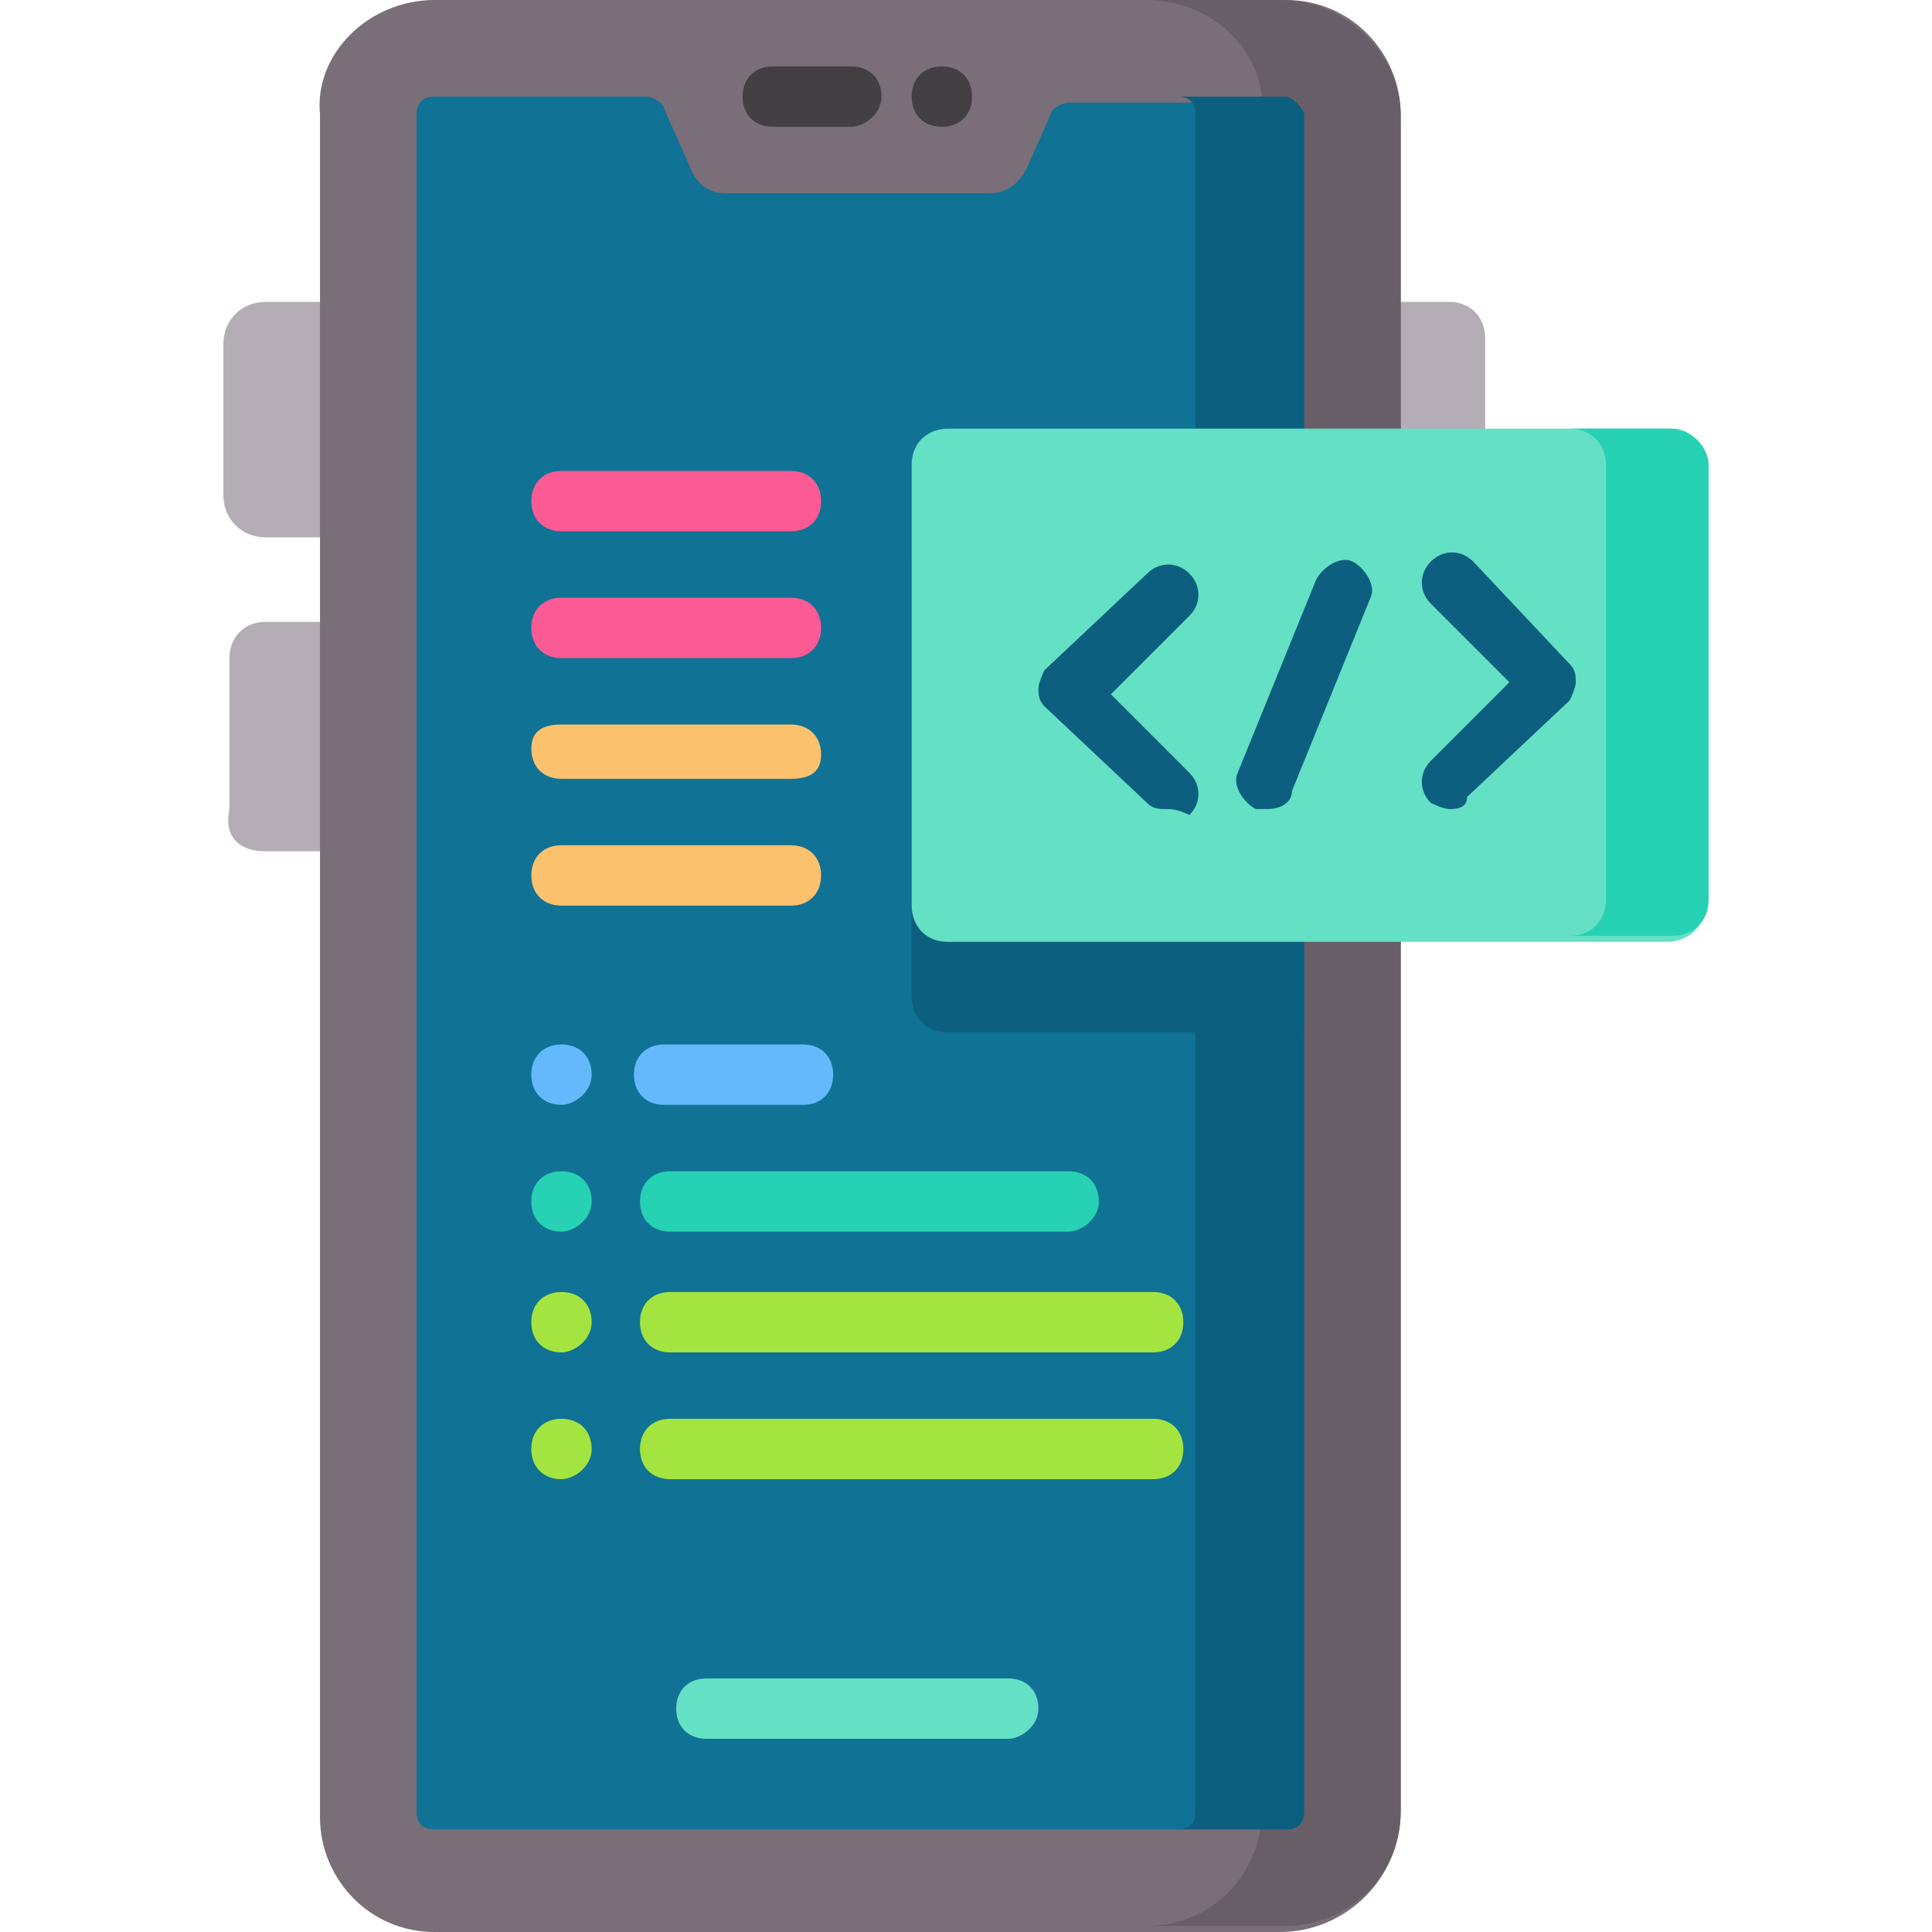 <?xml version="1.0" encoding="utf-8"?>
<!-- Generator: Adobe Illustrator 26.5.0, SVG Export Plug-In . SVG Version: 6.00 Build 0)  -->
<svg version="1.1" id="Capa_1" xmlns="http://www.w3.org/2000/svg" xmlns:xlink="http://www.w3.org/1999/xlink" x="0px" y="0px"
	 width="32px" height="32px" viewBox="0 0 32 32" style="enable-background:new 0 0 32 32;" xml:space="preserve">
<style type="text/css">
	.st0{fill:#B5ADB6;}
	.st1{fill:#7A6E79;}
	.st2{fill:#685E67;}
	.st3{fill:#107295;}
	.st4{fill:#0D5F7F;}
	.st5{fill:#433F43;}
	.st6{fill:#64E0C4;}
	.st7{fill:#27D1B3;}
	.st8{fill:#64B9FC;}
	.st9{fill:#A3E440;}
	.st10{fill:#FCC16D;}
	.st11{fill:#FC5A95;}
</style>
<g>
	<g>
		<g>
			<g>
				<g>
					<path class="st0" d="M24,14.1h-1.4V5H24c0.4,0,0.6,0.3,0.6,0.6v7.8C24.7,13.9,24.4,14.1,24,14.1L24,14.1z"/>
					<path class="st0" d="M4.4,8.9h1.4V5H4.4C4,5,3.7,5.3,3.7,5.7v2.5C3.7,8.6,4,8.9,4.4,8.9z"/>
					<path class="st0" d="M4.4,14.1h1.4v-3.8H4.4c-0.4,0-0.6,0.3-0.6,0.6v2.5C3.7,13.9,4,14.1,4.4,14.1L4.4,14.1z"/>
				</g>
				<path class="st1" d="M21.2,32H7.2c-1.1,0-1.9-0.9-1.9-1.9V1.9C5.2,0.9,6.1,0,7.2,0h14.1c1.1,0,1.9,0.9,1.9,1.9v28.1
					C23.2,31.1,22.3,32,21.2,32z"/>
				<path class="st2" d="M23.2,1.9v28.1c0,1.1-0.9,1.9-1.9,1.9H19c1.1,0,1.9-0.9,1.9-1.9V1.9C21,0.9,20.1,0,19,0h2.2
					C22.3,0,23.2,0.9,23.2,1.9z"/>
				<path class="st3" d="M21.6,1.9v28.1c0,0.2-0.1,0.3-0.3,0.3H7.2c-0.2,0-0.3-0.1-0.3-0.3V1.9c0-0.2,0.1-0.3,0.3-0.3h3.5
					c0.1,0,0.3,0.1,0.3,0.2l0.4,0.9C11.5,3,11.7,3.2,12,3.2h4.4c0.3,0,0.5-0.2,0.6-0.4l0.4-0.9c0-0.1,0.2-0.2,0.3-0.2h3.5
					C21.4,1.6,21.6,1.8,21.6,1.9z"/>
				<path class="st4" d="M21.6,8.6v8.5h-5.9c-0.4,0-0.6-0.3-0.6-0.6V9.3c0-0.4,0.3-0.6,0.6-0.6L21.6,8.6z"/>
				<path class="st4" d="M21.6,1.9v28.1c0,0.2-0.1,0.3-0.3,0.3h-1.8c0.2,0,0.3-0.1,0.3-0.3V1.9c0-0.2-0.1-0.3-0.3-0.3h1.8
					C21.4,1.6,21.6,1.8,21.6,1.9z"/>
				<g>
					<path class="st5" d="M14.1,2.1h-1.3c-0.3,0-0.5-0.2-0.5-0.5s0.2-0.5,0.5-0.5h1.3c0.3,0,0.5,0.2,0.5,0.5S14.3,2.1,14.1,2.1z"/>
					<path class="st5" d="M15.6,2.1c-0.3,0-0.5-0.2-0.5-0.5v0c0-0.3,0.2-0.5,0.5-0.5c0.3,0,0.5,0.2,0.5,0.5v0
						C16.1,1.9,15.9,2.1,15.6,2.1L15.6,2.1z"/>
				</g>
			</g>
			<path class="st6" d="M16.7,28.8h-5c-0.3,0-0.5-0.2-0.5-0.5s0.2-0.5,0.5-0.5h5c0.3,0,0.5,0.2,0.5,0.5
				C17.2,28.6,16.9,28.8,16.7,28.8z"/>
		</g>
	</g>
	<g>
		<path class="st6" d="M27.6,15.6H15.7c-0.4,0-0.6-0.3-0.6-0.6V7.7c0-0.4,0.3-0.6,0.6-0.6h11.9c0.4,0,0.6,0.3,0.6,0.6v7.2
			C28.3,15.3,28,15.6,27.6,15.6z"/>
		<path class="st7" d="M28.3,7.7v7.2c0,0.4-0.3,0.6-0.6,0.6h-1.7c0.4,0,0.6-0.3,0.6-0.6V7.7c0-0.4-0.3-0.6-0.6-0.6h1.7
			C28,7.1,28.3,7.4,28.3,7.7z"/>
	</g>
	<g>
		<g>
			<path class="st4" d="M19.3,13.4c-0.1,0-0.2,0-0.3-0.1l-1.7-1.6c-0.1-0.1-0.1-0.2-0.1-0.3s0.1-0.3,0.1-0.3l1.7-1.6
				c0.2-0.2,0.5-0.2,0.7,0c0.2,0.2,0.2,0.5,0,0.7l-1.3,1.3l1.3,1.3c0.2,0.2,0.2,0.5,0,0.7C19.5,13.4,19.4,13.4,19.3,13.4z"/>
			<path class="st4" d="M24,13.4c-0.1,0-0.3-0.1-0.3-0.1c-0.2-0.2-0.2-0.5,0-0.7l1.3-1.3l-1.3-1.3c-0.2-0.2-0.2-0.5,0-0.7
				c0.2-0.2,0.5-0.2,0.7,0L26,11c0.1,0.1,0.1,0.2,0.1,0.3s-0.1,0.3-0.1,0.3l-1.7,1.6C24.3,13.4,24.1,13.4,24,13.4L24,13.4z"/>
		</g>
		<path class="st4" d="M21,13.4c-0.1,0-0.1,0-0.2,0c-0.2-0.1-0.4-0.4-0.3-0.6l1.3-3.2c0.1-0.2,0.4-0.4,0.6-0.3
			c0.2,0.1,0.4,0.4,0.3,0.6l-1.3,3.2C21.4,13.3,21.2,13.4,21,13.4L21,13.4z"/>
	</g>
	<g>
		<g>
			<path class="st8" d="M9.3,18.3c-0.3,0-0.5-0.2-0.5-0.5v0c0-0.3,0.2-0.5,0.5-0.5s0.5,0.2,0.5,0.5v0C9.8,18.1,9.5,18.3,9.3,18.3z"
				/>
			<path class="st8" d="M13.3,18.3h-2.3c-0.3,0-0.5-0.2-0.5-0.5s0.2-0.5,0.5-0.5h2.3c0.3,0,0.5,0.2,0.5,0.5S13.6,18.3,13.3,18.3z"/>
		</g>
		<g>
			<path class="st7" d="M9.3,20.4c-0.3,0-0.5-0.2-0.5-0.5v0c0-0.3,0.2-0.5,0.5-0.5s0.5,0.2,0.5,0.5v0C9.8,20.2,9.5,20.4,9.3,20.4z"
				/>
			<path class="st7" d="M17.7,20.4h-6.6c-0.3,0-0.5-0.2-0.5-0.5s0.2-0.5,0.5-0.5h6.6c0.3,0,0.5,0.2,0.5,0.5S17.9,20.4,17.7,20.4z"/>
		</g>
		<g>
			<g>
				<path class="st9" d="M9.3,22.4c-0.3,0-0.5-0.2-0.5-0.5v0c0-0.3,0.2-0.5,0.5-0.5s0.5,0.2,0.5,0.5v0C9.8,22.2,9.5,22.4,9.3,22.4z"
					/>
				<path class="st9" d="M19.1,22.4h-8c-0.3,0-0.5-0.2-0.5-0.5s0.2-0.5,0.5-0.5h8c0.3,0,0.5,0.2,0.5,0.5
					C19.6,22.2,19.4,22.4,19.1,22.4z"/>
			</g>
			<g>
				<path class="st9" d="M9.3,24.5c-0.3,0-0.5-0.2-0.5-0.5v0c0-0.3,0.2-0.5,0.5-0.5s0.5,0.2,0.5,0.5v0C9.8,24.3,9.5,24.5,9.3,24.5z"
					/>
				<path class="st9" d="M19.1,24.5h-8c-0.3,0-0.5-0.2-0.5-0.5s0.2-0.5,0.5-0.5h8c0.3,0,0.5,0.2,0.5,0.5
					C19.6,24.3,19.4,24.5,19.1,24.5z"/>
			</g>
		</g>
	</g>
	<g>
		<path class="st10" d="M13.1,15H9.3c-0.3,0-0.5-0.2-0.5-0.5S9,14,9.3,14h3.8c0.3,0,0.5,0.2,0.5,0.5S13.4,15,13.1,15L13.1,15z"/>
		<path class="st10" d="M13.1,12.9H9.3c-0.3,0-0.5-0.2-0.5-0.5S9,12,9.3,12h3.8c0.3,0,0.5,0.2,0.5,0.5S13.4,12.9,13.1,12.9
			L13.1,12.9z"/>
		<g>
			<path class="st11" d="M13.1,10.9H9.3c-0.3,0-0.5-0.2-0.5-0.5S9,9.9,9.3,9.9h3.8c0.3,0,0.5,0.2,0.5,0.5
				C13.6,10.7,13.4,10.9,13.1,10.9L13.1,10.9z"/>
			<path class="st11" d="M13.1,8.8H9.3C9,8.8,8.8,8.6,8.8,8.3S9,7.8,9.3,7.8h3.8c0.3,0,0.5,0.2,0.5,0.5C13.6,8.6,13.4,8.8,13.1,8.8
				L13.1,8.8z"/>
		</g>
	</g>
</g>
</svg>
